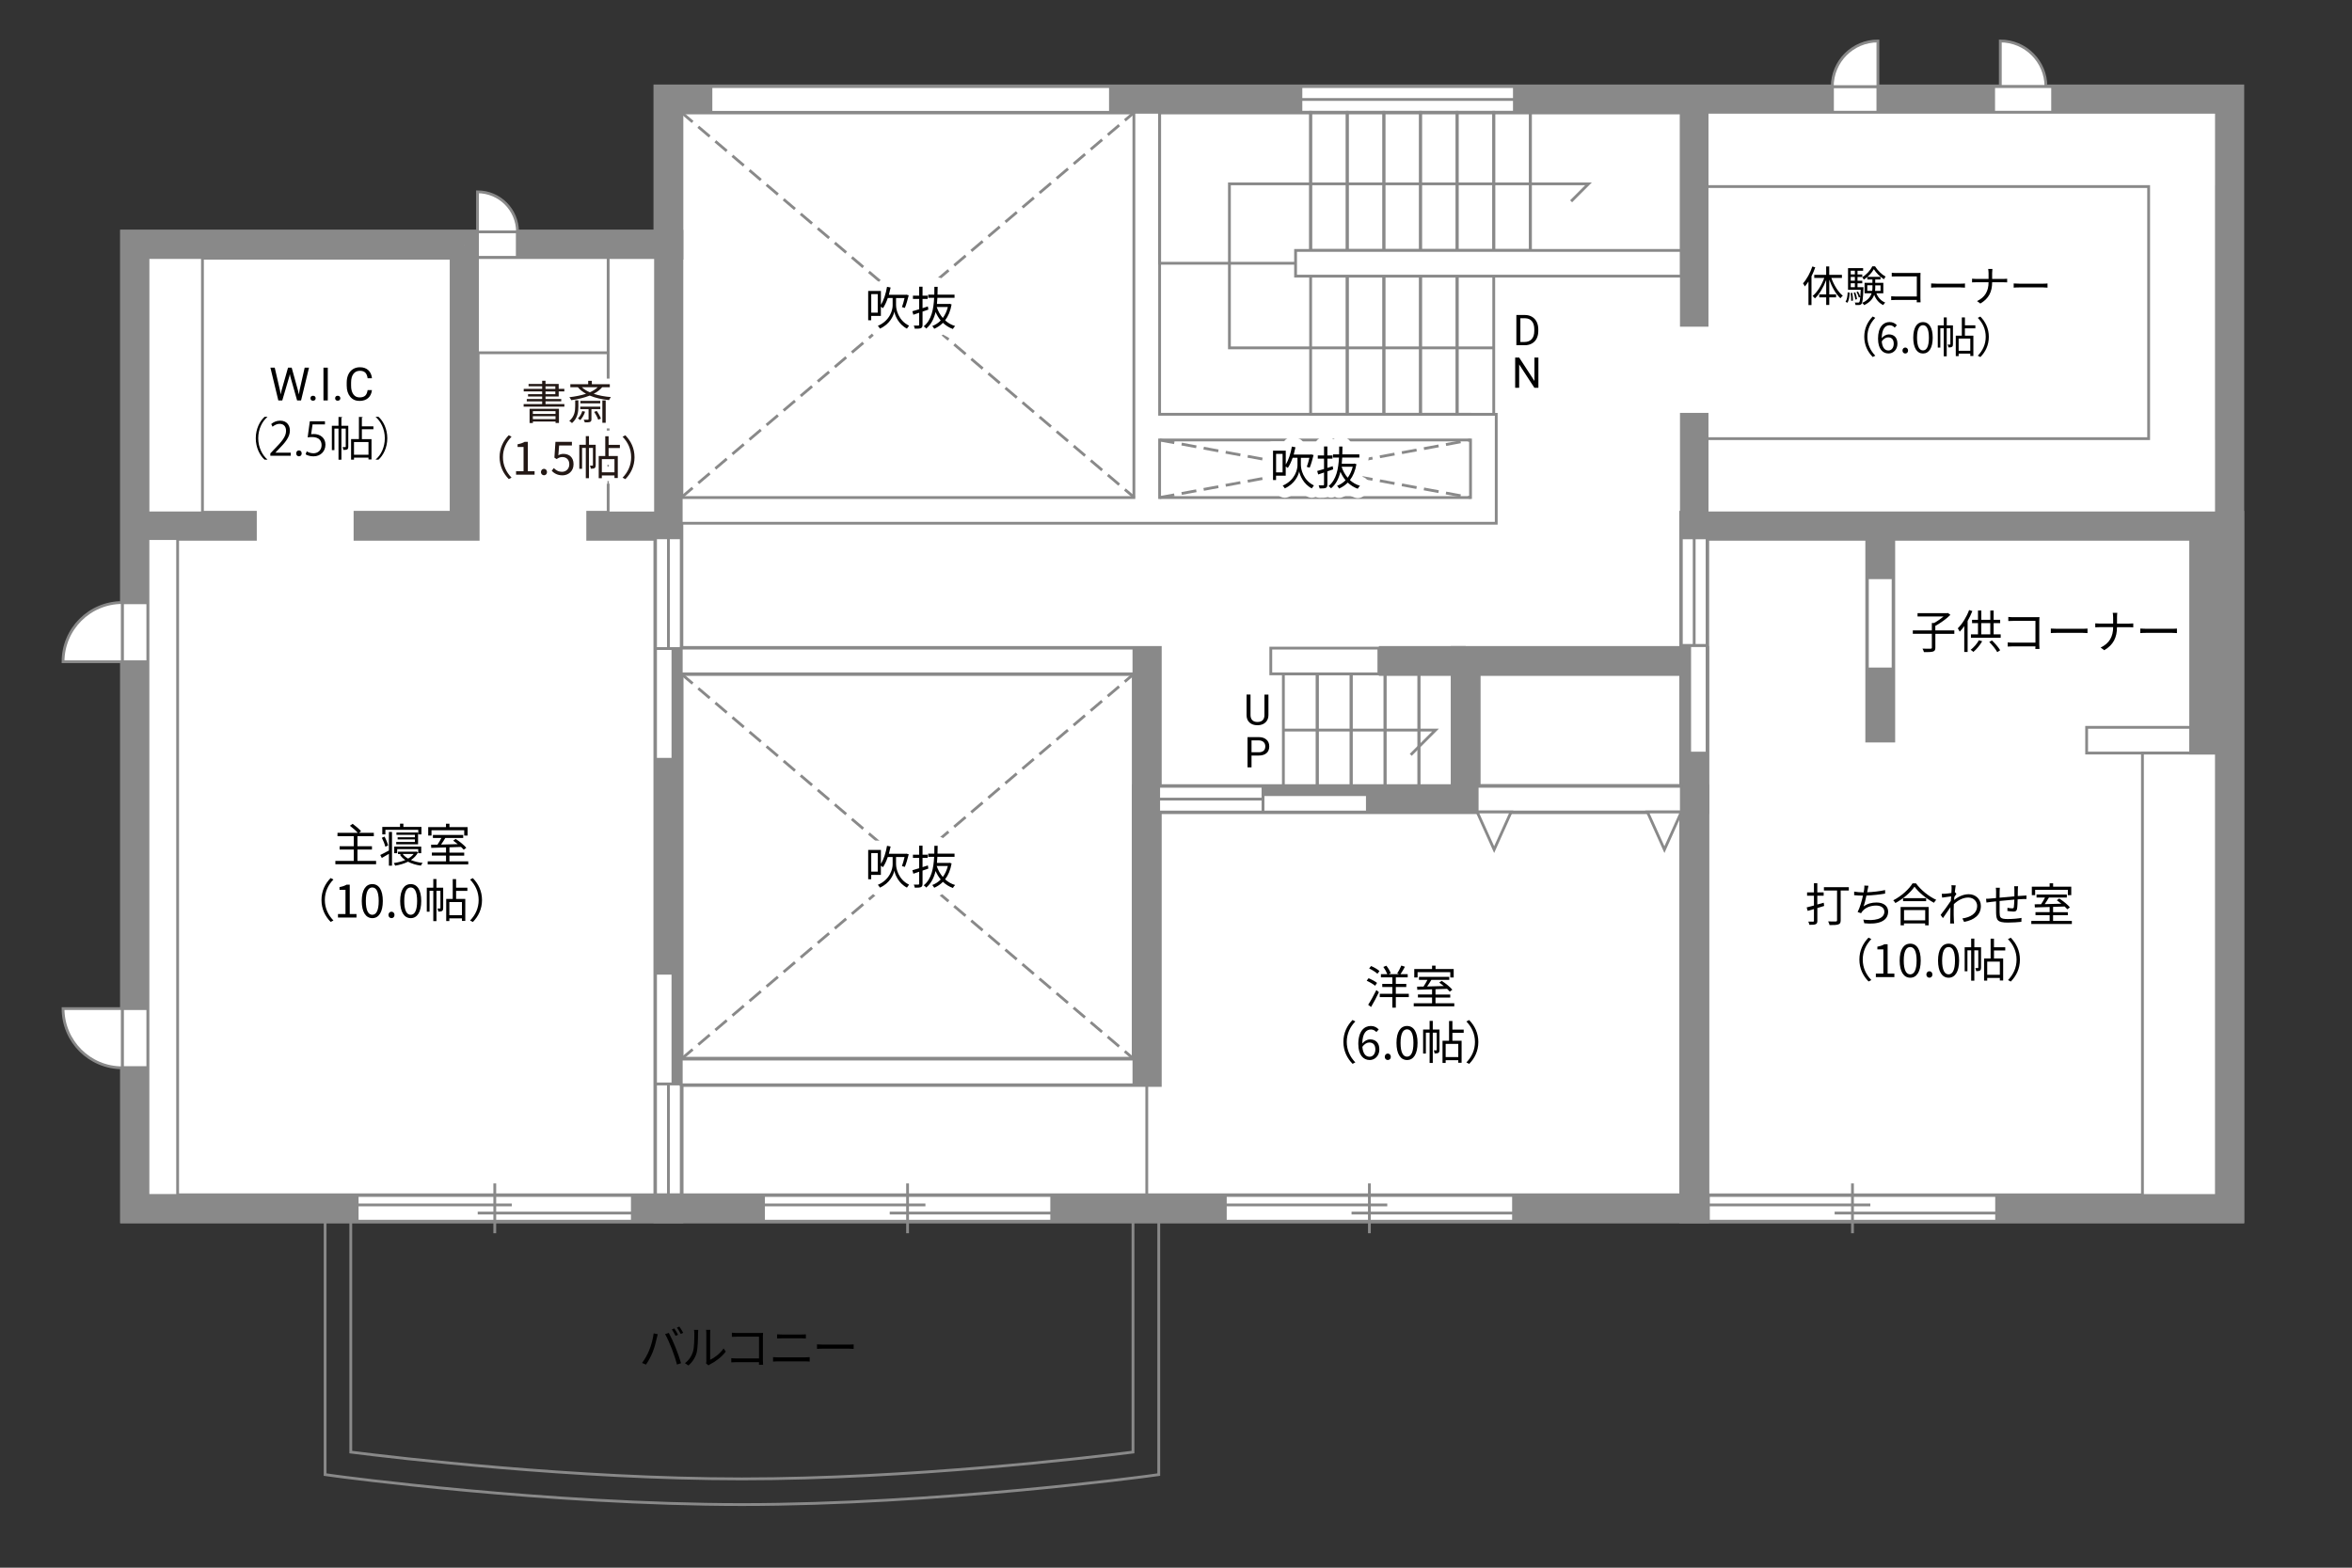 <?xml version="1.0" encoding="UTF-8"?>
<svg id="Campus" xmlns="http://www.w3.org/2000/svg" viewBox="0 0 630 420">
  <rect x="0" y="0" width="630" height="420" fill="#333333" stroke="none"/>
  <defs>
    <style>
      .cls-1 {
        stroke-dasharray: 0 0 4 2;
      }

      .cls-1, .cls-2, .cls-3, .cls-4 {
        fill: none;
      }

      .cls-1, .cls-5, .cls-6, .cls-7, .cls-8, .cls-4 {
        stroke-width: .75px;
      }

      .cls-1, .cls-5, .cls-6, .cls-7, .cls-8, .cls-4, .cls-9 {
        stroke: #898989;
      }

      .cls-2 {
        stroke-miterlimit: 10;
        stroke-width: 3px;
      }

      .cls-2, .cls-3 {
        stroke: #fff;
      }

      .cls-10 {
        fill: #231815;
      }

      .cls-3 {
        stroke-linecap: round;
        stroke-linejoin: round;
        stroke-width: 5px;
      }

      .cls-5, .cls-7, .cls-8, .cls-9 {
        fill: #fff;
      }

      .cls-6 {
        fill: #898989;
      }

      .cls-7 {
        stroke-dasharray: 0 0 0 .81 0 0;
      }

      .cls-8 {
        opacity: 0;
      }

      .cls-9 {
        stroke-width: 7.99px;
      }
    </style>
  </defs>
  <path class="cls-4" d="m306.92,320.28H87.08v74.78l2.98.41c.56.08,56.52,7.62,108.67,7.62s108.11-7.55,108.67-7.62l2.98-.41v-74.78h-3.44Zm-3.44,6.88v61.87c-12.18,1.54-59.9,7.18-104.76,7.18s-92.58-5.64-104.76-7.18v-61.87h209.52Z"/>
  <polygon class="cls-9" points="597.13 26.64 179.04 26.64 179.04 65.56 36.19 65.56 36.19 323.72 597.13 323.72 597.13 26.64"/>
  <rect class="cls-9" x="453.81" y="140.86" width="143.32" height="182.87"/>
  <rect class="cls-9" x="392.59" y="177.08" width="61.22" height="37.02"/>
  <rect class="cls-9" x="179.04" y="177.08" width="128.13" height="110.1"/>
  <polygon class="cls-9" points="307.17 214.1 307.17 287.18 179.04 287.18 179.04 323.72 307.17 323.72 453.81 323.72 453.81 214.1 307.17 214.1"/>
  <rect class="cls-9" x="36.19" y="65.56" width="142.84" height="258.16"/>
  <polyline class="cls-9" points="124.46 65.56 124.46 140.86 94.72 140.86"/>
  <line class="cls-9" x1="68.78" y1="140.86" x2="36.19" y2="140.86"/>
  <line class="cls-9" x1="157.05" y1="140.86" x2="179.04" y2="140.86"/>
  <polyline class="cls-9" points="392.59 177.08 377.6 177.08 369.34 177.08"/>
  <line class="cls-9" x1="503.64" y1="140.86" x2="503.64" y2="198.91"/>
  <path class="cls-5" d="m393.89,110.99h-83.28V30.08h-6.89v103.22h-121.25v6.88s218.31,0,218.31,0h0s0,0,0,0v-29.18h-6.88Zm-83.28,22.31v-15.42h83.28s0,15.42,0,15.42h-83.28Z"/>
  <g>
    <rect class="cls-5" x="338.31" y="210.66" width="27.95" height="6.89"/>
    <rect class="cls-6" x="338.31" y="210.66" width="27.95" height="2.23"/>
    <line class="cls-7" x1="366.25" y1="215.22" x2="338.31" y2="215.22"/>
    <rect class="cls-5" x="310.36" y="210.66" width="27.94" height="6.89"/>
    <line class="cls-5" x1="338.31" y1="214.09" x2="309.94" y2="214.09"/>
    <rect class="cls-8" x="310.36" y="210.66" width="27.94" height="6.89"/>
    <rect class="cls-8" x="310.36" y="210.66" width="55.89" height="6.89"/>
  </g>
  <g>
    <rect class="cls-5" x="450.36" y="172.91" width="6.89" height="28.85"/>
    <rect class="cls-6" x="450.36" y="172.91" width="2.23" height="28.85"/>
    <line class="cls-7" x1="454.92" y1="201.76" x2="454.92" y2="172.91"/>
    <rect class="cls-5" x="450.36" y="144.06" width="6.89" height="28.85"/>
    <line class="cls-5" x1="453.8" y1="172.91" x2="453.8" y2="143.62"/>
    <rect class="cls-8" x="450.36" y="144.06" width="6.89" height="28.85"/>
    <rect class="cls-8" x="450.36" y="144.06" width="6.89" height="57.69"/>
  </g>
  <g>
    <rect class="cls-5" x="175.59" y="173.75" width="6.89" height="29.67"/>
    <rect class="cls-6" x="180.25" y="173.75" width="2.23" height="29.67"/>
    <line class="cls-7" x1="177.92" y1="203.42" x2="177.92" y2="173.75"/>
    <rect class="cls-5" x="175.59" y="144.08" width="6.89" height="29.67"/>
    <line class="cls-5" x1="179.04" y1="173.75" x2="179.04" y2="143.62"/>
    <rect class="cls-8" x="175.59" y="144.08" width="6.89" height="29.67"/>
    <rect class="cls-8" x="175.59" y="144.08" width="6.89" height="59.34"/>
  </g>
  <g>
    <rect class="cls-5" x="175.59" y="260.74" width="6.89" height="29.67"/>
    <rect class="cls-6" x="180.25" y="260.74" width="2.23" height="29.67"/>
    <line class="cls-7" x1="177.92" y1="260.74" x2="177.92" y2="290.41"/>
    <rect class="cls-5" x="175.59" y="290.41" width="6.89" height="29.67"/>
    <line class="cls-5" x1="179.04" y1="290.41" x2="179.04" y2="320.53"/>
    <rect class="cls-8" x="175.59" y="290.41" width="6.89" height="29.67"/>
    <rect class="cls-8" x="175.59" y="260.74" width="6.89" height="59.34"/>
  </g>
  <g>
    <rect class="cls-5" x="32.75" y="270.22" width="6.89" height="15.8"/>
    <path class="cls-5" d="m32.75,286.07v-15.86h-15.86c0,8.76,7.1,15.86,15.86,15.86Z"/>
  </g>
  <g>
    <rect class="cls-5" x="32.75" y="161.49" width="6.89" height="15.8"/>
    <path class="cls-5" d="m32.75,161.43v15.86h-15.86c0-8.76,7.1-15.86,15.86-15.86Z"/>
  </g>
  <g>
    <rect class="cls-5" x="127.9" y="62.11" width="10.66" height="6.89"/>
    <path class="cls-5" d="m138.62,62.11h-10.72v-10.72c5.92,0,10.72,4.8,10.72,10.72Z"/>
  </g>
  <g>
    <rect class="cls-5" x="490.84" y="23.2" width="12.16" height="6.89"/>
    <path class="cls-5" d="m490.79,23.2h12.22v-12.22c-6.75,0-12.22,5.47-12.22,12.22Z"/>
  </g>
  <g>
    <rect class="cls-5" x="535.8" y="23.2" width="12.16" height="6.89"/>
    <path class="cls-5" d="m548.02,23.2h-12.22v-12.22c6.75,0,12.22,5.47,12.22,12.22Z"/>
  </g>
  <rect class="cls-5" x="534.01" y="23.2" width="15.8" height="6.89"/>
  <g>
    <rect class="cls-5" x="95.67" y="320.28" width="73.71" height="6.89"/>
    <line class="cls-5" x1="132.53" y1="317.05" x2="132.53" y2="330.4"/>
    <line class="cls-5" x1="137.09" y1="322.81" x2="95.67" y2="322.81"/>
    <line class="cls-5" x1="169.39" y1="324.99" x2="127.96" y2="324.99"/>
    <rect class="cls-8" x="101.17" y="320.28" width="62.72" height="6.89"/>
  </g>
  <g>
    <rect class="cls-5" x="204.51" y="320.28" width="77.2" height="6.89"/>
    <line class="cls-5" x1="243.1" y1="317.05" x2="243.1" y2="330.4"/>
    <line class="cls-5" x1="247.88" y1="322.81" x2="204.51" y2="322.81"/>
    <line class="cls-5" x1="281.7" y1="324.99" x2="238.32" y2="324.99"/>
    <rect class="cls-8" x="210.26" y="320.28" width="65.68" height="6.89"/>
  </g>
  <g>
    <rect class="cls-5" x="328.21" y="320.28" width="77.2" height="6.89"/>
    <line class="cls-5" x1="366.8" y1="317.05" x2="366.8" y2="330.4"/>
    <line class="cls-5" x1="371.59" y1="322.81" x2="328.21" y2="322.81"/>
    <line class="cls-5" x1="405.4" y1="324.99" x2="362.02" y2="324.99"/>
    <rect class="cls-8" x="333.96" y="320.28" width="65.68" height="6.89"/>
  </g>
  <g>
    <rect class="cls-5" x="457.61" y="320.28" width="77.2" height="6.89"/>
    <line class="cls-5" x1="496.2" y1="317.05" x2="496.2" y2="330.4"/>
    <line class="cls-5" x1="500.98" y1="322.81" x2="457.61" y2="322.81"/>
    <line class="cls-5" x1="534.8" y1="324.99" x2="491.42" y2="324.99"/>
    <rect class="cls-8" x="463.36" y="320.28" width="65.68" height="6.89"/>
  </g>
  <g>
    <rect class="cls-5" x="348.46" y="23.2" width="57.18" height="6.89"/>
    <line class="cls-5" x1="348.46" y1="26.65" x2="405.64" y2="26.65"/>
  </g>
  <g>
    <rect class="cls-5" x="395.67" y="210.66" width="54.69" height="6.88"/>
    <polygon class="cls-5" points="441.28 217.54 445.83 227.62 450.37 217.54 441.28 217.54"/>
    <polygon class="cls-5" points="395.67 217.54 400.22 227.62 404.76 217.54 395.67 217.54"/>
  </g>
  <rect class="cls-5" x="190.43" y="23.2" width="107.01" height="6.89"/>
  <rect class="cls-5" x="182.48" y="173.64" width="121.25" height="6.89"/>
  <rect class="cls-5" x="39.64" y="68.99" width="14.59" height="68.42"/>
  <rect class="cls-5" x="39.63" y="144.29" width="7.95" height="175.98"/>
  <rect class="cls-5" x="127.9" y="69" width="47.69" height="25.51"/>
  <rect class="cls-5" x="182.48" y="283.74" width="121.25" height="6.89"/>
  <rect class="cls-5" x="558.92" y="194.86" width="27.87" height="6.89"/>
  <rect class="cls-5" x="162.9" y="69" width="12.69" height="68.42"/>
  <polygon class="cls-5" points="593.69 49.98 593.69 30.08 593.68 30.08 593.68 30.08 575.53 30.08 575.53 30.08 457.25 30.08 457.25 49.98 575.53 49.98 575.53 117.52 457.25 117.52 457.25 137.41 593.69 137.41 593.69 117.52 593.68 117.52 593.68 49.98 593.69 49.98"/>
  <rect class="cls-5" x="500.19" y="154.78" width="6.89" height="24.44"/>
  <rect class="cls-5" x="573.87" y="201.76" width="19.81" height="118.52"/>
  <rect class="cls-6" x="586.79" y="144.3" width="6.89" height="57.46"/>
  <g>
    <line class="cls-1" x1="182.48" y1="180.53" x2="303.73" y2="283.74"/>
    <line class="cls-1" x1="182.48" y1="283.74" x2="303.73" y2="180.53"/>
  </g>
  <g>
    <line class="cls-1" x1="310.61" y1="117.88" x2="393.89" y2="133.3"/>
    <line class="cls-1" x1="310.61" y1="133.3" x2="393.89" y2="117.88"/>
  </g>
  <g>
    <line class="cls-1" x1="182.47" y1="30.08" x2="303.85" y2="133.3"/>
    <line class="cls-1" x1="182.47" y1="133.3" x2="303.85" y2="30.08"/>
  </g>
  <rect class="cls-4" x="409.91" y="30.08" width="40.45" height="40.45"/>
  <rect class="cls-4" x="310.61" y="30.08" width="40.45" height="40.45"/>
  <rect class="cls-4" x="351.06" y="30.08" width="9.81" height="37.01"/>
  <rect class="cls-4" x="360.87" y="30.08" width="9.81" height="37.01"/>
  <rect class="cls-4" x="370.68" y="30.08" width="9.81" height="37.01"/>
  <rect class="cls-4" x="380.49" y="30.08" width="9.81" height="37.01"/>
  <rect class="cls-4" x="390.3" y="30.08" width="9.81" height="37.01"/>
  <rect class="cls-4" x="351.06" y="73.98" width="9.81" height="37.01"/>
  <rect class="cls-4" x="360.87" y="73.98" width="9.81" height="37.01"/>
  <rect class="cls-4" x="370.68" y="73.98" width="9.81" height="37.01"/>
  <rect class="cls-4" x="380.49" y="73.98" width="9.81" height="37.01"/>
  <rect class="cls-4" x="390.3" y="73.98" width="9.81" height="37.01"/>
  <rect class="cls-4" x="400.11" y="30.08" width="9.81" height="37.01"/>
  <polyline class="cls-4" points="400.11 93.2 329.31 93.2 329.31 49.26 425.49 49.26 420.83 53.93"/>
  <rect class="cls-4" x="380.07" y="180.52" width="9.08" height="30.13"/>
  <rect class="cls-4" x="371" y="180.52" width="9.08" height="30.13"/>
  <rect class="cls-4" x="361.92" y="180.52" width="9.08" height="30.13"/>
  <rect class="cls-4" x="352.84" y="180.52" width="9.08" height="30.13"/>
  <rect class="cls-4" x="343.76" y="180.52" width="9.08" height="30.13"/>
  <rect class="cls-5" x="340.39" y="173.64" width="28.95" height="6.89"/>
  <rect class="cls-5" x="347.03" y="67.09" width="103.34" height="6.89"/>
  <rect class="cls-6" x="450.37" y="30.08" width="6.88" height="57.07"/>
  <rect class="cls-6" x="450.37" y="110.99" width="6.88" height="33.07"/>
  <polyline class="cls-4" points="343.76 195.59 384.52 195.59 377.88 202.23"/>
  <g>
    <path d="m339.76,186.08v5.51c0,.76-.24,1.39-.72,1.88-.48.49-1.12.76-1.94.82h-.28c-.89.01-1.59-.23-2.12-.71-.53-.48-.79-1.14-.8-1.98v-5.52h1.06v5.49c0,.59.16,1.04.48,1.37s.78.49,1.38.49,1.07-.16,1.39-.48c.32-.32.48-.78.48-1.36v-5.49h1.07Z"/>
    <path d="m335.23,202.41v3.17h-1.07v-8.1h2.99c.89,0,1.58.23,2.08.68.5.45.75,1.05.75,1.8,0,.79-.25,1.39-.74,1.82-.49.42-1.2.64-2.11.64h-1.91Zm0-.87h1.92c.57,0,1.01-.13,1.31-.4.3-.27.46-.66.46-1.17s-.15-.87-.46-1.16c-.3-.29-.72-.44-1.25-.45h-1.98v3.18Z"/>
  </g>
  <g>
    <path d="m406.17,92.49v-8.1h2.29c.71,0,1.33.16,1.87.47.54.31.96.76,1.26,1.33.29.58.44,1.24.45,1.98v.52c0,.76-.15,1.43-.44,2.01s-.72,1.02-1.26,1.32c-.55.31-1.18.47-1.91.47h-2.24Zm1.07-7.23v6.36h1.12c.82,0,1.46-.26,1.92-.77.46-.51.69-1.24.69-2.19v-.47c0-.92-.22-1.64-.65-2.15-.43-.51-1.04-.77-1.84-.78h-1.25Z"/>
    <path d="m412.07,103.89h-1.07l-4.08-6.25v6.25h-1.07v-8.1h1.07l4.09,6.27v-6.27h1.06v8.1Z"/>
  </g>
  <g>
    <path d="m100.74,230.64v.9h-10.91v-.9h4.94v-3.04h-3.8v-.88h3.8v-2.7h-4.37v-.9h5.42c-.48-.57-1.36-1.35-2.1-1.89l.74-.52c.79.57,1.78,1.41,2.26,1.99l-.58.42h3.99v.9h-4.38v2.7h3.88v.88h-3.88v3.04h5Z"/>
    <path d="m104.17,222.89h.83v9.04h-.83v-3.18c-.65.38-1.32.77-1.9,1.11l-.41-.8c.59-.27,1.44-.74,2.31-1.2v-4.96Zm-.96,3.95c-.14-.64-.54-1.65-.93-2.39l.72-.31c.41.75.8,1.72.96,2.36l-.75.35Zm.02-3.3h-.83v-2h4.75v-.88h.9v.88h4.84v2h-.85v-1.23h-8.81v1.23Zm8.74,4.81c-.42.85-1.09,1.53-1.9,2.06.91.38,2,.65,3.15.78-.19.19-.41.52-.49.72-1.28-.17-2.46-.53-3.44-1.05-1.04.52-2.23.86-3.44,1.06-.07-.2-.25-.52-.38-.7,1.07-.15,2.15-.41,3.09-.8-.59-.41-1.09-.89-1.44-1.44l.49-.17h-1v-.64h4.73l.15-.04.51.23Zm.05.23v-1.1h-5.63v1.1h-.79v-1.77h7.23v1.77h-.81Zm-.89-3.01v-.69h-4.62v-.57h4.62v-.65h-4.94v-.62h5.79v3.16h-5.85v-.63h5Zm-3.28,3.22c.36.47.85.89,1.46,1.23.6-.33,1.11-.74,1.49-1.23h-2.95Z"/>
    <path d="m125.42,230.76v.83h-10.86v-.83h4.91v-1.54h-3.79v-.81h3.79v-1.38c-1.49.05-2.88.09-3.96.12l-.05-.84c.51-.01,1.09-.01,1.72-.02.36-.53.75-1.21,1.05-1.79h-2.27v-.81h8.11v.81h-4.79c-.35.58-.75,1.22-1.14,1.77,1.38-.04,2.94-.07,4.48-.12-.41-.33-.84-.65-1.23-.93l.65-.46c1.04.65,2.28,1.65,2.86,2.37l-.69.52c-.19-.22-.43-.48-.73-.75-1.02.04-2.07.07-3.09.1v1.42h3.95v.81h-3.95v1.54h5.02Zm-9.84-6.9h-.88v-2.27h4.76v-.91h.93v.91h4.86v2.27h-.91v-1.42h-8.76v1.42Z"/>
    <path d="m88.57,235.25l.74.38c-1.42,1.47-2.3,3.3-2.3,5.49s.88,4.02,2.3,5.49l-.74.38c-1.48-1.51-2.46-3.47-2.46-5.88s.98-4.37,2.46-5.88Z"/>
    <path d="m90.53,244.88h2.01v-6.49h-1.6v-.73c.8-.14,1.38-.35,1.88-.64h.86v7.86h1.81v.94h-4.96v-.94Z"/>
    <path d="m96.9,241.39c0-2.95,1.07-4.53,2.83-4.53s2.81,1.59,2.81,4.53-1.06,4.59-2.81,4.59-2.83-1.64-2.83-4.59Zm4.54,0c0-2.58-.69-3.63-1.72-3.63s-1.73,1.05-1.73,3.63.69,3.69,1.73,3.69,1.72-1.11,1.72-3.69Z"/>
    <path d="m104.05,245.13c0-.52.37-.88.81-.88s.81.36.81.88-.37.85-.81.85-.81-.35-.81-.85Z"/>
    <path d="m107.19,241.39c0-2.95,1.07-4.53,2.83-4.53s2.81,1.59,2.81,4.53-1.06,4.59-2.81,4.59-2.83-1.64-2.83-4.59Zm4.54,0c0-2.58-.69-3.63-1.72-3.63s-1.73,1.05-1.73,3.63.69,3.69,1.73,3.69,1.72-1.11,1.72-3.69Z"/>
    <path d="m118.7,243.28c0,.37-.05.62-.28.77-.23.15-.56.17-1.02.17-.02-.23-.12-.59-.23-.83.33.01.58.01.68,0,.1,0,.12-.02.12-.12v-4.62h-1.06v8.12h-.85v-8.12h-1v5.6h-.74v-6.43h1.74v-2.32h.85v2.32h1.8v5.46Zm3.47-4.6v2.14h2.46v5.9h-.89v-.69h-3.38v.73h-.84v-5.94h1.75v-5.3h.9v2.3h3.02v.86h-3.02Zm1.57,2.98h-3.38v3.53h3.38v-3.53Z"/>
    <path d="m126.65,247l-.74-.38c1.42-1.47,2.3-3.3,2.3-5.49s-.88-4.02-2.3-5.49l.74-.38c1.48,1.51,2.46,3.47,2.46,5.88s-.98,4.37-2.46,5.88Z"/>
  </g>
  <g>
    <path d="m74.99,104.51l.17,1.16.25-1.04,1.74-6.13h.98l1.69,6.13.24,1.06.19-1.18,1.36-6.01h1.16l-2.13,8.78h-1.06l-1.81-6.4-.14-.67-.14.67-1.88,6.4h-1.06l-2.12-8.78h1.16l1.39,6.01Z"/>
    <path d="m83.16,106.7c0-.19.06-.35.17-.48.11-.13.29-.19.52-.19s.4.06.52.19c.12.13.18.29.18.48s-.06.34-.18.46c-.12.12-.29.19-.52.19s-.4-.06-.52-.19c-.11-.12-.17-.28-.17-.46Z"/>
    <path d="m87.8,107.28h-1.16v-8.78h1.16v8.78Z"/>
    <path d="m89.77,106.7c0-.19.06-.35.17-.48.11-.13.29-.19.52-.19s.4.06.52.19c.12.13.18.29.18.48s-.06.34-.18.46c-.12.12-.29.19-.52.19s-.4-.06-.52-.19c-.11-.12-.17-.28-.17-.46Z"/>
    <path d="m99.63,104.5c-.11.93-.45,1.65-1.03,2.15-.58.5-1.34.76-2.3.76-1.04,0-1.87-.37-2.49-1.12-.62-.74-.94-1.74-.94-2.98v-.84c0-.82.15-1.53.44-2.15s.7-1.09,1.24-1.43c.53-.33,1.15-.5,1.86-.5.93,0,1.68.26,2.24.78s.89,1.24.98,2.16h-1.16c-.1-.7-.32-1.21-.65-1.52-.34-.31-.8-.47-1.41-.47-.74,0-1.32.27-1.74.82-.42.55-.63,1.33-.63,2.34v.85c0,.95.2,1.71.6,2.28.4.56.95.84,1.67.84.64,0,1.14-.15,1.48-.44s.57-.8.68-1.52h1.16Z"/>
    <path d="m71.61,111.73c-1.35,1.12-2.44,3.18-2.44,5.68s1.14,4.59,2.44,5.68v.06h-.74c-1.25-1.12-2.36-3.2-2.36-5.74s1.11-4.62,2.36-5.74h.74v.06Z"/>
    <path d="m77.88,122.1h-5.47v-.63l.9-.95c2.2-2.22,3.31-3.57,3.31-5.07,0-.99-.43-1.9-1.77-1.9-.74,0-1.41.41-1.85.77l-.35-.72c.57-.51,1.41-.9,2.4-.9,1.86,0,2.6,1.36,2.6,2.63,0,1.74-1.22,3.22-3.14,5.15l-.73.77v.02h4.09v.84Z"/>
    <path d="m79.34,121.47c0-.47.31-.8.74-.8s.73.33.73.8c0,.44-.28.78-.74.78s-.73-.37-.73-.78Z"/>
    <path d="m87.04,112.86v.85h-3.32l-.38,2.62c.2-.02.4-.05.72-.05,1.64,0,3.11.98,3.11,2.84s-1.36,3.14-3.19,3.14c-.93,0-1.7-.27-2.12-.54l.3-.8c.35.23,1.02.52,1.83.52,1.16,0,2.16-.85,2.15-2.19,0-1.27-.81-2.16-2.54-2.16-.49,0-.88.04-1.19.09l.58-4.31h4.06Z"/>
    <path d="m93.29,114.07v5.59c0,.79-.32.88-1.31.88-.02-.21-.12-.54-.22-.75.85.02.85.01.85-.12v-4.84h-1.16v8.33h-.78v-8.33h-1.1v5.76h-.68v-6.52h1.78v-2.37l1.01.06c-.01.09-.07.15-.23.16v2.15h1.84Zm6.73.93h-3.09v2.65h2.58v5.44h-.81v-.48h-3.88v.54h-.78v-5.51h2.1v-5.95l1.02.06c-.01.09-.07.15-.23.16v2.31h3.09v.77Zm-1.32,6.83v-3.4h-3.88v3.4h3.88Z"/>
    <path d="m100.64,123.09c1.35-1.12,2.44-3.19,2.44-5.68s-1.14-4.59-2.44-5.68v-.06h.74c1.26,1.12,2.36,3.2,2.36,5.74s-1.1,4.62-2.36,5.74h-.74v-.06Z"/>
  </g>
  <g>
    <path d="m368.35,264.1c-.49-.42-1.47-.99-2.27-1.35l.49-.67c.79.31,1.79.84,2.28,1.25l-.51.77Zm-1.88,5.09c.63-.95,1.52-2.56,2.2-3.95l.68.58c-.61,1.3-1.42,2.83-2.1,3.96l-.78-.59Zm.77-10.39c.79.33,1.77.89,2.26,1.35l-.54.73c-.47-.44-1.43-1.05-2.22-1.42l.51-.65Zm10.12,8.33h-3.48v2.83h-.93v-2.83h-3.37v-.88h3.37v-1.81h-2.7v-.84h2.7v-1.75h-3.06v-.86h1.72c-.21-.56-.65-1.36-1.07-1.94l.81-.33c.47.6.98,1.44,1.17,2l-.59.27h2.83l-.51-.19c.37-.58.85-1.48,1.11-2.12l.96.32c-.37.69-.82,1.46-1.19,1.99h1.93v.86h-3.18v1.75h2.8v.84h-2.8v1.81h3.48v.88Z"/>
    <path d="m389.54,268.78v.83h-10.86v-.83h4.91v-1.54h-3.79v-.81h3.79v-1.38c-1.49.05-2.88.09-3.96.12l-.05-.84c.51-.01,1.09-.01,1.72-.02.36-.53.75-1.21,1.05-1.79h-2.27v-.81h8.11v.81h-4.79c-.34.58-.75,1.22-1.14,1.77,1.38-.04,2.94-.07,4.48-.12-.41-.33-.84-.65-1.23-.93l.65-.46c1.04.65,2.28,1.65,2.86,2.37l-.69.52c-.19-.22-.43-.48-.73-.75-1.02.04-2.07.07-3.09.1v1.42h3.95v.81h-3.95v1.54h5.02Zm-9.84-6.9h-.88v-2.27h4.77v-.91h.93v.91h4.86v2.27h-.91v-1.42h-8.76v1.42Z"/>
    <path d="m362.3,273.27l.74.38c-1.42,1.47-2.3,3.3-2.3,5.49s.88,4.02,2.3,5.49l-.74.38c-1.48-1.51-2.46-3.47-2.46-5.88s.98-4.37,2.46-5.88Z"/>
    <path d="m363.83,279.77c0-3.54,1.59-4.9,3.36-4.9.94,0,1.62.4,2.11.93l-.63.7c-.36-.43-.9-.69-1.44-.69-1.25,0-2.28.95-2.33,3.75.57-.68,1.35-1.1,2.06-1.1,1.52,0,2.51.91,2.51,2.7,0,1.69-1.19,2.83-2.59,2.83-1.74,0-3.04-1.41-3.04-4.22Zm1.09.7c.15,1.72.83,2.64,1.94,2.64.88,0,1.54-.78,1.54-1.95s-.54-1.86-1.63-1.86c-.57,0-1.26.31-1.85,1.17Z"/>
    <path d="m370.92,283.14c0-.52.37-.88.81-.88s.81.36.81.88-.37.85-.81.85-.81-.35-.81-.85Z"/>
    <path d="m374.06,279.4c0-2.95,1.07-4.53,2.83-4.53s2.81,1.59,2.81,4.53-1.06,4.59-2.81,4.59-2.83-1.64-2.83-4.59Zm4.54,0c0-2.58-.69-3.63-1.72-3.63s-1.73,1.05-1.73,3.63.69,3.69,1.73,3.69,1.72-1.11,1.72-3.69Z"/>
    <path d="m385.57,281.29c0,.37-.05.62-.28.77-.23.15-.56.17-1.02.17-.02-.23-.12-.59-.23-.83.33.01.58.01.68,0,.1,0,.12-.02.12-.12v-4.62h-1.06v8.12h-.85v-8.12h-1v5.6h-.74v-6.43h1.74v-2.32h.85v2.32h1.8v5.46Zm3.47-4.6v2.14h2.46v5.9h-.89v-.69h-3.38v.73h-.84v-5.94h1.75v-5.3h.9v2.3h3.02v.86h-3.02Zm1.57,2.98h-3.38v3.53h3.38v-3.53Z"/>
    <path d="m393.52,285.02l-.74-.38c1.42-1.47,2.3-3.3,2.3-5.49s-.88-4.02-2.3-5.49l.74-.38c1.48,1.51,2.46,3.47,2.46,5.88s-.97,4.37-2.46,5.88Z"/>
  </g>
  <g>
    <path d="m175.08,357.22l1.1.23c-.07.27-.17.63-.22.89-.17.78-.6,2.6-1.12,3.86-.46,1.14-1.12,2.41-1.81,3.39l-1.05-.44c.78-1.02,1.47-2.32,1.9-3.36.53-1.27,1.05-3.15,1.21-4.58Zm3.07.21l1-.33c.49.89,1.28,2.59,1.8,3.9.51,1.22,1.16,3.11,1.48,4.22l-1.1.36c-.31-1.26-.88-2.93-1.39-4.25-.49-1.27-1.25-2.99-1.79-3.9Zm3.48.16l-.67.3c-.25-.51-.67-1.25-1-1.72l.65-.27c.31.43.77,1.19,1.01,1.69Zm1.38-.51l-.67.3c-.27-.54-.67-1.23-1.02-1.7l.65-.27c.33.44.8,1.22,1.04,1.68Z"/>
    <path d="m185.61,362.16c.36-1.12.37-3.59.37-4.96,0-.37-.04-.64-.09-.9h1.14c-.01.15-.06.52-.06.89,0,1.37-.05,4.01-.38,5.25-.37,1.32-1.16,2.53-2.2,3.39l-.93-.63c1.04-.74,1.78-1.84,2.15-3.04Zm3.59,2.41v-7.39c0-.47-.06-.83-.07-.91h1.14c-.01.09-.05.44-.05.91v7.12c1.14-.52,2.65-1.64,3.6-3.04l.58.84c-1.06,1.44-2.78,2.72-4.21,3.42-.2.11-.33.21-.42.28l-.65-.54c.05-.2.09-.44.09-.69Z"/>
    <path d="m197.39,357.12h6.09c.3,0,.67-.01.91-.02-.01.28-.04.67-.04.96v6.37c0,.44.04,1,.05,1.2h-1.11c.01-.14.01-.4.02-.69h-6.04c-.51,0-1.06.02-1.39.05v-1.12c.32.04.85.07,1.37.07h6.06v-5.83h-5.91c-.46,0-1.07.02-1.36.04v-1.1c.41.05.95.07,1.35.07Z"/>
    <path d="m208.37,363.65h7.39c.37,0,.77-.02,1.12-.06v1.19c-.37-.04-.79-.06-1.12-.06h-7.39c-.44,0-.88.04-1.3.06v-1.19c.42.02.85.06,1.3.06Zm.99-6.12h5.28c.44,0,.88-.01,1.22-.05v1.11c-.35-.02-.81-.04-1.22-.04h-5.28c-.43,0-.84.02-1.22.04v-1.11c.4.02.81.05,1.22.05Z"/>
    <path d="m220.57,360.23h6.76c.62,0,1.06-.04,1.33-.06v1.21c-.25-.01-.77-.06-1.32-.06h-6.78c-.68,0-1.33.02-1.72.06v-1.21c.37.02,1.02.06,1.72.06Z"/>
  </g>
  <g>
    <path d="m523.49,169.81h-5.09v3.69c0,.62-.16.9-.62,1.05-.46.15-1.26.17-2.43.16-.07-.26-.23-.68-.4-.94.99.04,1.9.04,2.16.02.27-.01.35-.07.35-.3v-3.69h-5.1v-.91h5.1v-1.98h.58c.88-.48,1.83-1.14,2.54-1.75h-6.95v-.89h7.91l.22-.05.67.51c-1.05,1.06-2.67,2.21-4.04,2.95v1.21h5.09v.91Z"/>
    <path d="m528.3,163.72c-.34.89-.78,1.79-1.26,2.64v8.31h-.9v-6.93c-.38.56-.8,1.06-1.22,1.49-.1-.21-.36-.68-.52-.9,1.21-1.17,2.35-3.02,3.04-4.89l.86.27Zm2.64,8.09c-.62,1.07-1.53,2.15-2.36,2.85-.16-.16-.52-.46-.73-.57.84-.64,1.69-1.6,2.21-2.56l.88.27Zm4.96-1.86v.9h-7.97v-.9h1.89v-3.01h-1.59v-.89h1.59v-2.48h.89v2.48h2.41v-2.49h.89v2.49h1.75v.89h-1.75v3.01h1.9Zm-5.2,0h2.41v-3.01h-2.41v3.01Zm2.86,1.63c.85.8,1.77,1.9,2.2,2.62l-.78.52c-.41-.77-1.32-1.91-2.14-2.73l.72-.41Z"/>
    <path d="m539.28,165.35h6.09c.3,0,.67-.01.91-.02-.01.28-.04.67-.04.96v6.37c0,.44.04,1,.05,1.2h-1.11c.01-.14.01-.4.03-.69h-6.04c-.51,0-1.06.02-1.39.05v-1.12c.32.04.85.07,1.37.07h6.06v-5.83h-5.91c-.46,0-1.07.02-1.36.04v-1.1c.41.05.95.07,1.35.07Z"/>
    <path d="m551.06,168.46h6.76c.62,0,1.06-.04,1.33-.06v1.21c-.25-.01-.77-.06-1.32-.06h-6.78c-.68,0-1.33.02-1.72.06v-1.21c.37.02,1.03.06,1.72.06Z"/>
    <path d="m565.91,164.19h1.22c-.04.25-.07.86-.07,1.23v1.65h3.28c.41,0,.88-.02,1.07-.05v1.05c-.2-.02-.7-.04-1.09-.04h-3.27c-.01,2.72-.93,4.72-3.42,6.17l-.96-.72c2.33-1.1,3.35-2.93,3.35-5.46h-3.62c-.46,0-.91.01-1.17.04v-1.06c.26.02.72.06,1.15.06h3.64v-1.67c0-.37-.05-.98-.11-1.22Z"/>
    <path d="m575.02,168.46h6.76c.62,0,1.06-.04,1.33-.06v1.21c-.25-.01-.77-.06-1.32-.06h-6.78c-.68,0-1.33.02-1.72.06v-1.21c.37.02,1.03.06,1.72.06Z"/>
  </g>
  <g>
    <path d="m488.62,242.71c-.6.19-1.22.38-1.83.56v3.42c0,.53-.12.77-.45.91-.32.16-.83.17-1.68.17-.04-.25-.17-.62-.3-.86.59.01,1.12.01,1.27.01.17,0,.25-.06.25-.25v-3.12c-.61.17-1.17.35-1.68.49l-.27-.93c.54-.14,1.22-.32,1.95-.51v-2.63h-1.84v-.88h1.84v-2.46h.9v2.46h1.7v.88h-1.7v2.36l1.72-.48.11.85Zm6.6-4.14h-2.18v7.99c0,.63-.16.94-.61,1.09-.44.17-1.21.19-2.37.19-.06-.27-.23-.73-.38-.99.9.04,1.8.04,2.06.02.24-.01.33-.09.33-.32v-7.97h-3.52v-.9h6.67v.9Z"/>
    <path d="m500.27,238.33c-.04.2-.07.43-.14.72,1.48-.06,3.3-.26,4.81-.59v.95c-1.43.25-3.39.46-5,.52-.22,1.04-.51,2.21-.78,2.91,1.07-.75,2.19-1.05,3.48-1.05,1.96,0,3.11,1,3.11,2.44,0,2.57-2.64,3.53-6.39,3.12l-.25-.98c2.85.4,5.63-.1,5.63-2.12,0-.93-.77-1.64-2.21-1.64s-2.83.51-3.64,1.49c-.16.19-.27.35-.38.57l-.93-.33c.63-1.23,1.12-3,1.43-4.39h-.01c-.84,0-1.63-.05-2.35-.12v-.96c.64.11,1.59.21,2.33.21h.21c.06-.32.11-.59.14-.81.05-.4.06-.68.05-1.02l1.1.06c-.09.33-.16.72-.22,1.04Z"/>
    <path d="m513.21,236.66c1.31,1.81,3.48,3.53,5.42,4.41-.22.21-.44.53-.6.79-1.91-1-4.07-2.73-5.22-4.31-1.01,1.51-3.01,3.26-5.12,4.38-.11-.21-.36-.53-.57-.73,2.15-1.09,4.21-2.96,5.17-4.54h.93Zm-4.11,6.33h7.5v4.91h-.94v-.51h-5.67v.51h-.9v-4.91Zm6.83-2.36v.81h-6.18v-.81h6.18Zm-5.92,3.19v2.75h5.67v-2.75h-5.67Z"/>
    <path d="m522.7,237.16l1.16.04c-.06.31-.16,1-.25,1.86.02-.01.04-.01.06-.02l.37.43c-.16.22-.37.56-.56.86-.02.26-.05.53-.06.8,1.36-1.12,2.76-1.56,3.94-1.56,1.7,0,3.22,1.21,3.23,3.12.01,2.48-1.8,3.78-4.49,4.3l-.46-.93c2.09-.3,3.96-1.27,3.95-3.4,0-.95-.75-2.2-2.38-2.2-1.43,0-2.74.72-3.86,1.77-.02.52-.04,1.01-.04,1.46,0,1.12-.01,1.88.05,2.98.01.22.04.53.06.75h-1.07c.02-.17.04-.53.04-.73.01-1.19.01-1.81.04-3.16,0-.12.01-.3.01-.49-.61.91-1.42,2.09-2.01,2.93l-.62-.85c.69-.86,2.11-2.79,2.73-3.77.02-.4.05-.8.09-1.2-.57.07-1.64.22-2.42.33l-.1-1.02c.27.01.51,0,.8-.01.41-.02,1.14-.11,1.78-.21.04-.58.06-1.04.06-1.17,0-.27,0-.6-.05-.91Z"/>
    <path d="m540.49,238.33c-.01.57-.01,1.19-.02,1.73.49-.04.96-.06,1.37-.09.32-.02.67-.05.96-.06v.96c-.2-.01-.67,0-.98,0-.37.01-.84.04-1.38.07-.02.9-.05,2-.17,2.58-.11.54-.38.7-.95.7-.44,0-1.3-.11-1.63-.17l.03-.85c.42.1.95.16,1.23.16s.43-.05.47-.33c.06-.41.11-1.25.14-2.02-1.27.1-2.72.25-3.95.37-.01,1.27-.01,2.56,0,3.04.04,1.33.06,1.8,2.2,1.8,1.33,0,2.86-.15,3.67-.3l-.04,1.05c-.83.09-2.33.2-3.58.2-2.85,0-3.12-.65-3.19-2.62-.01-.53-.01-1.84-.01-3.07-.54.06-1,.11-1.32.15-.38.05-.91.12-1.25.17l-.11-1.01c.38,0,.84-.02,1.28-.07.31-.02.8-.07,1.4-.12.01-.83.01-1.51.01-1.72,0-.38-.02-.67-.07-1.05h1.07c-.02.28-.05.62-.05,1,0,.41,0,1.01-.01,1.67,1.21-.11,2.64-.25,3.96-.36v-1.77c0-.27-.02-.72-.06-.93h1.05c-.04.21-.05.63-.06.89Z"/>
    <path d="m554.96,246.72v.83h-10.86v-.83h4.91v-1.54h-3.79v-.81h3.79v-1.38c-1.49.05-2.88.09-3.96.12l-.05-.84c.51-.01,1.09-.01,1.72-.02.36-.53.75-1.21,1.05-1.79h-2.27v-.81h8.11v.81h-4.79c-.34.58-.75,1.22-1.14,1.77,1.38-.04,2.94-.07,4.48-.12-.41-.33-.84-.65-1.23-.93l.65-.46c1.04.65,2.28,1.65,2.86,2.37l-.69.52c-.19-.22-.43-.48-.73-.75-1.02.04-2.07.07-3.09.1v1.42h3.95v.81h-3.95v1.54h5.02Zm-9.84-6.9h-.88v-2.27h4.77v-.91h.93v.91h4.86v2.27h-.91v-1.42h-8.76v1.42Z"/>
    <path d="m500.51,251.21l.74.38c-1.42,1.47-2.3,3.3-2.3,5.49s.88,4.02,2.3,5.49l-.74.38c-1.48-1.51-2.46-3.47-2.46-5.88s.98-4.37,2.46-5.88Z"/>
    <path d="m502.46,260.84h2.01v-6.49h-1.6v-.73c.8-.14,1.38-.35,1.88-.64h.86v7.86h1.81v.94h-4.96v-.94Z"/>
    <path d="m508.84,257.35c0-2.95,1.07-4.53,2.83-4.53s2.81,1.59,2.81,4.53-1.06,4.59-2.81,4.59-2.83-1.64-2.83-4.59Zm4.54,0c0-2.58-.69-3.63-1.72-3.63s-1.73,1.05-1.73,3.63.69,3.69,1.73,3.69,1.72-1.11,1.72-3.69Z"/>
    <path d="m515.99,261.09c0-.52.37-.88.81-.88s.81.36.81.88-.37.85-.81.85-.81-.35-.81-.85Z"/>
    <path d="m519.12,257.35c0-2.95,1.07-4.53,2.83-4.53s2.81,1.59,2.81,4.53-1.06,4.59-2.81,4.59-2.83-1.64-2.83-4.59Zm4.54,0c0-2.58-.69-3.63-1.72-3.63s-1.73,1.05-1.73,3.63.69,3.69,1.73,3.69,1.72-1.11,1.72-3.69Z"/>
    <path d="m530.63,259.24c0,.37-.05.62-.28.77-.23.15-.56.17-1.02.17-.02-.23-.12-.59-.23-.83.33.01.58.01.68,0,.1,0,.12-.02.12-.12v-4.62h-1.06v8.12h-.85v-8.12h-1v5.6h-.74v-6.43h1.74v-2.32h.85v2.32h1.8v5.46Zm3.47-4.6v2.14h2.46v5.9h-.89v-.69h-3.38v.73h-.84v-5.94h1.75v-5.3h.9v2.3h3.02v.86h-3.02Zm1.57,2.98h-3.38v3.53h3.38v-3.53Z"/>
    <path d="m538.59,262.96l-.74-.38c1.42-1.47,2.3-3.3,2.3-5.49s-.88-4.02-2.3-5.49l.74-.38c1.48,1.51,2.46,3.47,2.46,5.88s-.97,4.37-2.46,5.88Z"/>
  </g>
  <g>
    <g>
      <path d="m151.17,108.26v.68h-10.91v-.68h4.96v-.73h-4.12v-.63h4.12v-.68h-3.78v-.62h3.78v-.73h-4.94v-.69h4.94v-.69h-3.64v-.62h3.64v-.86h.9v.86h3.53v1.31h1.51v.69h-1.51v1.35h-3.53v.68h4.21v.63h-4.21v.73h5.05Zm-9.33,1.26h7.88v3.79h-.91v-.38h-6.07v.41h-.89v-3.81Zm.89.63v.75h6.07v-.75h-6.07Zm6.07,2.14v-.79h-6.07v.79h6.07Zm-2.68-8.1h2.63v-.69h-2.63v.69Zm0,1.42h2.63v-.73h-2.63v.73Z"/>
      <path d="m154.93,108.8c0,1.52-.19,3.23-1.72,4.56-.16-.19-.48-.44-.72-.58,1.42-1.19,1.58-2.69,1.58-3.99v-1.54h.85v1.56Zm6.36-5.05c-.59.72-1.37,1.28-2.27,1.75,1.37.46,2.95.75,4.63.89-.19.19-.42.57-.52.8-1.9-.19-3.67-.58-5.16-1.21-1.49.59-3.21.98-4.94,1.23-.1-.2-.35-.6-.52-.79,1.58-.19,3.12-.48,4.47-.93-.88-.48-1.62-1.06-2.2-1.75h-2.01v-.81h4.78v-.91h.98v.91h4.81v.81h-2.05Zm-4.57,6.54c-.26.85-.77,1.7-1.28,2.26-.14-.11-.44-.35-.63-.46.52-.49.94-1.22,1.16-1.96l.75.16Zm1.7-.67v2.69c0,.37-.06.59-.36.73-.3.11-.73.12-1.42.12-.05-.21-.17-.52-.3-.72.53.02.99.01,1.12.01.15-.01.19-.04.19-.17v-2.67h-2.23v-.67h5.37v.67h-2.37Zm2.36-2.21v.65h-5.31v-.65h5.31Zm-4.93-3.67c.56.53,1.28.99,2.14,1.36.83-.37,1.56-.81,2.11-1.36h-4.25Zm3.99,6.36c.46.63.93,1.48,1.12,2.05l-.72.3c-.19-.58-.64-1.46-1.09-2.1l.68-.25Zm1.51-2.84h.89v6.01h-.89v-6.01Z"/>
      <path d="m136.28,116.61l.74.38c-1.42,1.47-2.3,3.3-2.3,5.49s.88,4.02,2.3,5.49l-.74.38c-1.48-1.51-2.46-3.47-2.46-5.88s.98-4.37,2.46-5.88Z"/>
      <path d="m138.23,126.24h2.01v-6.49h-1.6v-.73c.8-.14,1.38-.35,1.88-.64h.86v7.86h1.81v.94h-4.96v-.94Z"/>
      <path d="m144.9,126.48c0-.52.37-.88.81-.88s.81.36.81.88-.37.85-.81.85-.81-.35-.81-.85Z"/>
      <path d="m147.78,126.14l.56-.74c.52.52,1.17,1,2.22,1s1.93-.78,1.93-2-.74-1.95-1.88-1.95c-.6,0-.99.2-1.51.54l-.6-.38.28-4.23h4.41v.96h-3.42l-.22,2.63c.41-.22.8-.37,1.35-.37,1.51,0,2.73.86,2.73,2.77s-1.43,2.98-2.96,2.98c-1.41,0-2.27-.59-2.88-1.2Z"/>
      <path d="m159.55,124.63c0,.37-.05.62-.28.77-.23.15-.56.17-1.02.17-.02-.23-.12-.59-.23-.83.33.01.58.01.68,0,.1,0,.12-.02.12-.12v-4.62h-1.06v8.12h-.85v-8.12h-1v5.6h-.74v-6.43h1.74v-2.32h.85v2.32h1.8v5.46Zm3.47-4.6v2.14h2.46v5.9h-.89v-.69h-3.38v.73h-.84v-5.94h1.75v-5.3h.9v2.3h3.02v.86h-3.02Zm1.57,2.98h-3.38v3.53h3.38v-3.53Z"/>
      <path d="m167.5,128.36l-.74-.38c1.42-1.47,2.3-3.3,2.3-5.49s-.88-4.02-2.3-5.49l.74-.38c1.48,1.51,2.46,3.47,2.46,5.88s-.98,4.37-2.46,5.88Z"/>
    </g>
    <g>
      <path class="cls-2" d="m151.17,108.26v.68h-10.91v-.68h4.96v-.73h-4.12v-.63h4.12v-.68h-3.78v-.62h3.78v-.73h-4.94v-.69h4.94v-.69h-3.64v-.62h3.64v-.86h.9v.86h3.53v1.31h1.51v.69h-1.51v1.35h-3.53v.68h4.21v.63h-4.21v.73h5.05Zm-9.33,1.26h7.88v3.79h-.91v-.38h-6.07v.41h-.89v-3.81Zm.89.63v.75h6.07v-.75h-6.07Zm6.07,2.14v-.79h-6.07v.79h6.07Zm-2.68-8.1h2.63v-.69h-2.63v.69Zm0,1.42h2.63v-.73h-2.63v.73Z"/>
      <path class="cls-2" d="m154.93,108.8c0,1.52-.19,3.23-1.72,4.56-.16-.19-.48-.44-.72-.58,1.42-1.19,1.58-2.69,1.58-3.99v-1.54h.85v1.56Zm6.36-5.05c-.59.72-1.37,1.28-2.27,1.75,1.37.46,2.95.75,4.63.89-.19.19-.42.57-.52.8-1.9-.19-3.67-.58-5.16-1.21-1.49.59-3.21.98-4.94,1.23-.1-.2-.35-.6-.52-.79,1.58-.19,3.12-.48,4.47-.93-.88-.48-1.62-1.06-2.2-1.75h-2.01v-.81h4.78v-.91h.98v.91h4.81v.81h-2.05Zm-4.57,6.54c-.26.85-.77,1.7-1.28,2.26-.14-.11-.44-.35-.63-.46.52-.49.94-1.22,1.16-1.96l.75.16Zm1.7-.67v2.69c0,.37-.06.59-.36.73-.3.11-.73.12-1.42.12-.05-.21-.17-.52-.3-.72.53.02.99.01,1.12.01.15-.01.19-.04.19-.17v-2.67h-2.23v-.67h5.37v.67h-2.37Zm2.36-2.21v.65h-5.31v-.65h5.31Zm-4.93-3.67c.56.53,1.28.99,2.14,1.36.83-.37,1.56-.81,2.11-1.36h-4.25Zm3.99,6.36c.46.63.93,1.48,1.12,2.05l-.72.3c-.19-.58-.64-1.46-1.09-2.1l.68-.25Zm1.51-2.84h.89v6.01h-.89v-6.01Z"/>
      <path class="cls-2" d="m136.28,116.61l.74.38c-1.42,1.47-2.3,3.3-2.3,5.49s.88,4.02,2.3,5.49l-.74.38c-1.48-1.51-2.46-3.47-2.46-5.88s.98-4.37,2.46-5.88Z"/>
      <path class="cls-2" d="m138.23,126.24h2.01v-6.49h-1.6v-.73c.8-.14,1.38-.35,1.88-.64h.86v7.86h1.81v.94h-4.96v-.94Z"/>
      <path class="cls-2" d="m144.9,126.48c0-.52.37-.88.81-.88s.81.36.81.88-.37.85-.81.85-.81-.35-.81-.85Z"/>
      <path class="cls-2" d="m147.78,126.14l.56-.74c.52.52,1.17,1,2.22,1s1.93-.78,1.93-2-.74-1.95-1.88-1.95c-.6,0-.99.2-1.51.54l-.6-.38.28-4.23h4.41v.96h-3.42l-.22,2.63c.41-.22.8-.37,1.35-.37,1.51,0,2.73.86,2.73,2.77s-1.43,2.98-2.96,2.98c-1.41,0-2.27-.59-2.88-1.2Z"/>
      <path class="cls-2" d="m159.55,124.63c0,.37-.05.62-.28.77-.23.15-.56.17-1.02.17-.02-.23-.12-.59-.23-.83.33.01.58.01.68,0,.1,0,.12-.02.12-.12v-4.62h-1.06v8.12h-.85v-8.12h-1v5.6h-.74v-6.43h1.74v-2.32h.85v2.32h1.8v5.46Zm3.47-4.6v2.14h2.46v5.9h-.89v-.69h-3.38v.73h-.84v-5.94h1.75v-5.3h.9v2.3h3.02v.86h-3.02Zm1.57,2.98h-3.38v3.53h3.38v-3.53Z"/>
      <path class="cls-2" d="m167.5,128.36l-.74-.38c1.42-1.47,2.3-3.3,2.3-5.49s-.88-4.02-2.3-5.49l.74-.38c1.48,1.51,2.46,3.47,2.46,5.88s-.98,4.37-2.46,5.88Z"/>
    </g>
    <g>
      <path class="cls-10" d="m151.17,108.26v.68h-10.91v-.68h4.96v-.73h-4.12v-.63h4.12v-.68h-3.78v-.62h3.78v-.73h-4.94v-.69h4.94v-.69h-3.64v-.62h3.64v-.86h.9v.86h3.53v1.31h1.51v.69h-1.51v1.35h-3.53v.68h4.21v.63h-4.21v.73h5.05Zm-9.33,1.26h7.88v3.79h-.91v-.38h-6.07v.41h-.89v-3.81Zm.89.63v.75h6.07v-.75h-6.07Zm6.07,2.14v-.79h-6.07v.79h6.07Zm-2.68-8.1h2.63v-.69h-2.63v.69Zm0,1.42h2.63v-.73h-2.63v.73Z"/>
      <path class="cls-10" d="m154.93,108.8c0,1.52-.19,3.23-1.72,4.56-.16-.19-.48-.44-.72-.58,1.42-1.19,1.58-2.69,1.58-3.99v-1.54h.85v1.56Zm6.36-5.05c-.59.72-1.37,1.28-2.27,1.75,1.37.46,2.95.75,4.63.89-.19.19-.42.57-.52.8-1.9-.19-3.67-.58-5.16-1.21-1.49.59-3.21.98-4.94,1.23-.1-.2-.35-.6-.52-.79,1.58-.19,3.12-.48,4.47-.93-.88-.48-1.62-1.06-2.2-1.75h-2.01v-.81h4.78v-.91h.98v.91h4.81v.81h-2.05Zm-4.57,6.54c-.26.85-.77,1.7-1.28,2.26-.14-.11-.44-.35-.63-.46.52-.49.94-1.22,1.16-1.96l.75.16Zm1.7-.67v2.69c0,.37-.06.59-.36.73-.3.11-.73.12-1.42.12-.05-.21-.17-.52-.3-.72.53.02.99.01,1.12.01.15-.01.19-.04.19-.17v-2.67h-2.23v-.67h5.37v.67h-2.37Zm2.36-2.21v.65h-5.31v-.65h5.31Zm-4.93-3.67c.56.53,1.28.99,2.14,1.36.83-.37,1.56-.81,2.11-1.36h-4.25Zm3.99,6.36c.46.63.93,1.48,1.12,2.05l-.72.3c-.19-.58-.64-1.46-1.09-2.1l.68-.25Zm1.51-2.84h.89v6.01h-.89v-6.01Z"/>
      <path class="cls-10" d="m136.28,116.61l.74.38c-1.42,1.47-2.3,3.3-2.3,5.49s.88,4.02,2.3,5.49l-.74.38c-1.48-1.51-2.46-3.47-2.46-5.88s.98-4.37,2.46-5.88Z"/>
      <path class="cls-10" d="m138.23,126.24h2.01v-6.49h-1.6v-.73c.8-.14,1.38-.35,1.88-.64h.86v7.86h1.81v.94h-4.96v-.94Z"/>
      <path class="cls-10" d="m144.9,126.48c0-.52.37-.88.81-.88s.81.36.81.88-.37.85-.81.85-.81-.35-.81-.85Z"/>
      <path class="cls-10" d="m147.78,126.14l.56-.74c.52.52,1.17,1,2.22,1s1.93-.78,1.93-2-.74-1.95-1.88-1.95c-.6,0-.99.2-1.51.54l-.6-.38.28-4.23h4.41v.96h-3.42l-.22,2.63c.41-.22.8-.37,1.35-.37,1.51,0,2.73.86,2.73,2.77s-1.43,2.98-2.96,2.98c-1.41,0-2.27-.59-2.88-1.2Z"/>
      <path class="cls-10" d="m159.55,124.63c0,.37-.05.62-.28.77-.23.15-.56.17-1.02.17-.02-.23-.12-.59-.23-.83.33.01.58.01.68,0,.1,0,.12-.02.12-.12v-4.62h-1.06v8.12h-.85v-8.12h-1v5.6h-.74v-6.43h1.74v-2.32h.85v2.32h1.8v5.46Zm3.47-4.6v2.14h2.46v5.9h-.89v-.69h-3.38v.73h-.84v-5.94h1.75v-5.3h.9v2.3h3.02v.86h-3.02Zm1.57,2.98h-3.38v3.53h3.38v-3.53Z"/>
      <path class="cls-10" d="m167.5,128.36l-.74-.38c1.42-1.47,2.3-3.3,2.3-5.49s-.88-4.02-2.3-5.49l.74-.38c1.48,1.51,2.46,3.47,2.46,5.88s-.98,4.37-2.46,5.88Z"/>
    </g>
  </g>
  <line class="cls-4" x1="307.17" y1="290.63" x2="307.17" y2="320.08"/>
  <g>
    <g>
      <path class="cls-3" d="m348.46,124.63c-.01,1,.57,4.02,3.48,5.42-.16.2-.43.58-.57.79-2.25-1.14-3.18-3.49-3.38-4.56-.19,1.1-1.22,3.38-3.85,4.56-.11-.19-.37-.57-.56-.74,3.35-1.43,3.97-4.42,3.96-5.47v-1.99h-1.3c-.36,1.05-.79,1.99-1.28,2.72-.12-.1-.36-.26-.57-.38v2.46h-2.59v1.16h-.81v-7.85h3.41v3.7c.78-1.25,1.33-3,1.64-4.81l.96.19c-.14.67-.3,1.32-.47,1.95h4.51l.16-.04.65.17c-.3,1.17-.68,2.54-1.04,3.38l-.78-.22c.23-.62.51-1.54.7-2.42h-2.28v1.99Zm-4.91-3.04h-1.74v4.97h1.74v-4.97Z"/>
      <path class="cls-3" d="m357.11,125.74c-.52.19-1.04.37-1.56.54v3.52c0,.51-.12.77-.43.91-.33.14-.83.16-1.64.15-.04-.22-.16-.6-.27-.83.55.01,1.06.01,1.22,0,.16,0,.22-.05.22-.23v-3.21l-1.56.53-.27-.93c.51-.14,1.14-.33,1.83-.54v-2.77h-1.67v-.86h1.67v-2.41h.9v2.41h1.36v.86h-1.36v2.48l1.43-.46.12.83Zm6.22-1.38c-.31,1.79-.91,3.18-1.74,4.26.75.69,1.65,1.22,2.69,1.53-.21.19-.47.54-.6.79-1.02-.36-1.91-.93-2.67-1.65-.68.7-1.47,1.22-2.33,1.59-.11-.21-.36-.56-.53-.73.84-.32,1.62-.81,2.27-1.49-.56-.67-1.01-1.43-1.38-2.26-.42,1.75-1.17,3.33-2.51,4.43-.14-.2-.43-.47-.67-.6,2.12-1.68,2.65-4.69,2.8-7.64h-1.61v-.85h1.64c.01-.72.02-1.42.02-2.1h.88c0,.68-.01,1.38-.04,2.1h4.56v.85h-4.59c-.03.54-.06,1.1-.12,1.64h3.21l.16-.04.56.17Zm-3.97.69c.36,1.1.9,2.1,1.63,2.94.59-.8,1.06-1.78,1.35-2.94h-2.97Z"/>
    </g>
    <g>
      <path d="m348.46,124.63c-.01,1,.57,4.02,3.48,5.42-.16.2-.43.58-.57.79-2.25-1.14-3.18-3.49-3.38-4.56-.19,1.1-1.22,3.38-3.85,4.56-.11-.19-.37-.57-.56-.74,3.35-1.43,3.97-4.42,3.96-5.47v-1.99h-1.3c-.36,1.05-.79,1.99-1.28,2.72-.12-.1-.36-.26-.57-.38v2.46h-2.59v1.16h-.81v-7.85h3.41v3.7c.78-1.25,1.33-3,1.64-4.81l.96.19c-.14.67-.3,1.32-.47,1.95h4.51l.16-.04.65.17c-.3,1.17-.68,2.54-1.04,3.38l-.78-.22c.23-.62.51-1.54.7-2.42h-2.28v1.99Zm-4.91-3.04h-1.74v4.97h1.74v-4.97Z"/>
      <path d="m357.11,125.74c-.52.19-1.04.37-1.56.54v3.52c0,.51-.12.77-.43.91-.33.14-.83.16-1.64.15-.04-.22-.16-.6-.27-.83.55.01,1.06.01,1.22,0,.16,0,.22-.05.22-.23v-3.21l-1.56.53-.27-.93c.51-.14,1.14-.33,1.83-.54v-2.77h-1.67v-.86h1.67v-2.41h.9v2.41h1.36v.86h-1.36v2.48l1.43-.46.12.83Zm6.22-1.38c-.31,1.79-.91,3.18-1.74,4.26.75.69,1.65,1.22,2.69,1.53-.21.19-.47.54-.6.79-1.02-.36-1.91-.93-2.67-1.65-.68.7-1.47,1.22-2.33,1.59-.11-.21-.36-.56-.53-.73.84-.32,1.62-.81,2.27-1.49-.56-.67-1.01-1.43-1.38-2.26-.42,1.75-1.17,3.33-2.51,4.43-.14-.2-.43-.47-.67-.6,2.12-1.68,2.65-4.69,2.8-7.64h-1.61v-.85h1.64c.01-.72.02-1.42.02-2.1h.88c0,.68-.01,1.38-.04,2.1h4.56v.85h-4.59c-.03.54-.06,1.1-.12,1.64h3.21l.16-.04.56.17Zm-3.97.69c.36,1.1.9,2.1,1.63,2.94.59-.8,1.06-1.78,1.35-2.94h-2.97Z"/>
    </g>
  </g>
  <g>
    <g>
      <path class="cls-3" d="m240.02,231.59c-.01,1,.57,4.02,3.48,5.42-.16.2-.43.58-.57.79-2.25-1.14-3.19-3.49-3.38-4.56-.19,1.1-1.22,3.38-3.85,4.56-.11-.19-.37-.57-.56-.74,3.35-1.43,3.98-4.42,3.96-5.47v-1.99h-1.3c-.36,1.05-.79,1.99-1.28,2.72-.12-.1-.36-.26-.57-.38v2.46h-2.59v1.16h-.81v-7.85h3.41v3.7c.78-1.25,1.33-3,1.64-4.81l.96.19c-.14.67-.3,1.32-.47,1.95h4.51l.16-.04.65.17c-.3,1.17-.68,2.54-1.04,3.38l-.78-.22c.23-.62.51-1.54.7-2.42h-2.28v1.99Zm-4.91-3.04h-1.74v4.97h1.74v-4.97Z"/>
      <path class="cls-3" d="m248.67,232.7c-.52.19-1.04.37-1.56.54v3.52c0,.51-.12.77-.43.91-.33.14-.83.16-1.64.15-.04-.22-.16-.6-.27-.83.56.01,1.06.01,1.22,0,.16,0,.22-.05.22-.23v-3.21l-1.56.53-.27-.93c.51-.14,1.14-.33,1.83-.54v-2.77h-1.67v-.86h1.67v-2.41h.9v2.41h1.36v.86h-1.36v2.48l1.43-.46.12.83Zm6.22-1.38c-.31,1.79-.91,3.18-1.74,4.26.75.69,1.65,1.22,2.69,1.53-.21.19-.47.54-.6.79-1.02-.36-1.91-.93-2.67-1.65-.68.7-1.47,1.22-2.33,1.59-.11-.21-.36-.56-.53-.73.84-.32,1.62-.81,2.27-1.49-.56-.67-1.01-1.43-1.38-2.26-.42,1.75-1.17,3.33-2.51,4.43-.14-.2-.43-.47-.67-.6,2.12-1.68,2.65-4.69,2.8-7.64h-1.6v-.85h1.64c.01-.72.02-1.42.02-2.1h.88c0,.68-.01,1.38-.04,2.1h4.56v.85h-4.59c-.02.54-.06,1.1-.12,1.64h3.21l.16-.04.56.17Zm-3.98.69c.36,1.1.9,2.1,1.63,2.94.59-.8,1.06-1.78,1.35-2.94h-2.98Z"/>
    </g>
    <g>
      <path d="m240.02,231.59c-.01,1,.57,4.02,3.48,5.42-.16.2-.43.58-.57.79-2.25-1.14-3.19-3.49-3.38-4.56-.19,1.1-1.22,3.38-3.85,4.56-.11-.19-.37-.57-.56-.74,3.35-1.43,3.98-4.42,3.96-5.47v-1.99h-1.3c-.36,1.05-.79,1.99-1.28,2.72-.12-.1-.36-.26-.57-.38v2.46h-2.59v1.16h-.81v-7.85h3.41v3.7c.78-1.25,1.33-3,1.64-4.81l.96.19c-.14.67-.3,1.32-.47,1.95h4.51l.16-.04.65.17c-.3,1.17-.68,2.54-1.04,3.38l-.78-.22c.23-.62.51-1.54.7-2.42h-2.28v1.99Zm-4.91-3.04h-1.74v4.97h1.74v-4.97Z"/>
      <path d="m248.67,232.7c-.52.19-1.04.37-1.56.54v3.52c0,.51-.12.77-.43.91-.33.14-.83.16-1.64.15-.04-.22-.16-.6-.27-.83.56.01,1.06.01,1.22,0,.16,0,.22-.05.22-.23v-3.21l-1.56.53-.27-.93c.51-.14,1.14-.33,1.83-.54v-2.77h-1.67v-.86h1.67v-2.41h.9v2.41h1.36v.86h-1.36v2.48l1.43-.46.12.83Zm6.22-1.38c-.31,1.79-.91,3.18-1.74,4.26.75.69,1.65,1.22,2.69,1.53-.21.19-.47.54-.6.79-1.02-.36-1.91-.93-2.67-1.65-.68.7-1.47,1.22-2.33,1.59-.11-.21-.36-.56-.53-.73.84-.32,1.62-.81,2.27-1.49-.56-.67-1.01-1.43-1.38-2.26-.42,1.75-1.17,3.33-2.51,4.43-.14-.2-.43-.47-.67-.6,2.12-1.68,2.65-4.69,2.8-7.64h-1.6v-.85h1.64c.01-.72.02-1.42.02-2.1h.88c0,.68-.01,1.38-.04,2.1h4.56v.85h-4.59c-.02.54-.06,1.1-.12,1.64h3.21l.16-.04.56.17Zm-3.98.69c.36,1.1.9,2.1,1.63,2.94.59-.8,1.06-1.78,1.35-2.94h-2.98Z"/>
    </g>
  </g>
  <g>
    <g>
      <path class="cls-3" d="m240.02,81.83c-.01,1,.57,4.02,3.48,5.42-.16.2-.43.58-.57.79-2.25-1.14-3.19-3.49-3.38-4.56-.19,1.1-1.22,3.38-3.85,4.56-.11-.19-.37-.57-.56-.74,3.35-1.43,3.98-4.42,3.96-5.47v-1.99h-1.3c-.36,1.05-.79,1.99-1.28,2.72-.12-.1-.36-.26-.57-.38v2.46h-2.59v1.16h-.81v-7.85h3.41v3.7c.78-1.25,1.33-3,1.64-4.81l.96.19c-.14.67-.3,1.32-.47,1.95h4.51l.16-.04.65.17c-.3,1.17-.68,2.54-1.04,3.38l-.78-.22c.23-.62.51-1.54.7-2.42h-2.28v1.99Zm-4.91-3.04h-1.74v4.97h1.74v-4.97Z"/>
      <path class="cls-3" d="m248.67,82.94c-.52.19-1.04.37-1.56.54v3.52c0,.51-.12.77-.43.91-.33.14-.83.16-1.64.15-.04-.22-.16-.6-.27-.83.56.01,1.06.01,1.22,0,.16,0,.22-.05.22-.23v-3.21l-1.56.53-.27-.93c.51-.14,1.14-.33,1.83-.54v-2.77h-1.67v-.86h1.67v-2.41h.9v2.41h1.36v.86h-1.36v2.48l1.43-.46.12.83Zm6.22-1.38c-.31,1.79-.91,3.18-1.74,4.26.75.69,1.65,1.22,2.69,1.53-.21.19-.47.54-.6.79-1.02-.36-1.91-.93-2.67-1.65-.68.7-1.47,1.22-2.33,1.59-.11-.21-.36-.56-.53-.73.84-.32,1.62-.81,2.27-1.49-.56-.67-1.01-1.43-1.38-2.26-.42,1.75-1.17,3.33-2.51,4.43-.14-.2-.43-.47-.67-.6,2.12-1.68,2.65-4.69,2.8-7.64h-1.6v-.85h1.64c.01-.72.02-1.42.02-2.1h.88c0,.68-.01,1.38-.04,2.1h4.56v.85h-4.59c-.02.54-.06,1.1-.12,1.64h3.21l.16-.04.56.17Zm-3.98.69c.36,1.1.9,2.1,1.63,2.94.59-.8,1.06-1.78,1.35-2.94h-2.98Z"/>
    </g>
    <g>
      <path d="m240.02,81.83c-.01,1,.57,4.02,3.48,5.42-.16.2-.43.58-.57.79-2.25-1.14-3.19-3.49-3.38-4.56-.19,1.1-1.22,3.38-3.85,4.56-.11-.19-.37-.57-.56-.74,3.35-1.43,3.98-4.42,3.96-5.47v-1.99h-1.3c-.36,1.05-.79,1.99-1.28,2.72-.12-.1-.36-.26-.57-.38v2.46h-2.59v1.16h-.81v-7.85h3.41v3.7c.78-1.25,1.33-3,1.64-4.81l.96.19c-.14.67-.3,1.32-.47,1.95h4.51l.16-.04.65.17c-.3,1.17-.68,2.54-1.04,3.38l-.78-.22c.23-.62.51-1.54.7-2.42h-2.28v1.99Zm-4.91-3.04h-1.74v4.97h1.74v-4.97Z"/>
      <path d="m248.67,82.94c-.52.19-1.04.37-1.56.54v3.52c0,.51-.12.77-.43.91-.33.14-.83.16-1.64.15-.04-.22-.16-.6-.27-.83.56.01,1.06.01,1.22,0,.16,0,.22-.05.22-.23v-3.21l-1.56.53-.27-.93c.51-.14,1.14-.33,1.83-.54v-2.77h-1.67v-.86h1.67v-2.41h.9v2.41h1.36v.86h-1.36v2.48l1.43-.46.12.83Zm6.22-1.38c-.31,1.79-.91,3.18-1.74,4.26.75.69,1.65,1.22,2.69,1.53-.21.19-.47.54-.6.79-1.02-.36-1.91-.93-2.67-1.65-.68.7-1.47,1.22-2.33,1.59-.11-.21-.36-.56-.53-.73.84-.32,1.62-.81,2.27-1.49-.56-.67-1.01-1.43-1.38-2.26-.42,1.75-1.17,3.33-2.51,4.43-.14-.2-.43-.47-.67-.6,2.12-1.68,2.65-4.69,2.8-7.64h-1.6v-.85h1.64c.01-.72.02-1.42.02-2.1h.88c0,.68-.01,1.38-.04,2.1h4.56v.85h-4.59c-.02.54-.06,1.1-.12,1.64h3.21l.16-.04.56.17Zm-3.98.69c.36,1.1.9,2.1,1.63,2.94.59-.8,1.06-1.78,1.35-2.94h-2.98Z"/>
    </g>
  </g>
  <g>
    <path d="m486.23,71.62c-.27.81-.63,1.63-1.01,2.4v7.71h-.81v-6.3c-.31.48-.64.92-.97,1.31-.09-.19-.34-.64-.49-.83,1-1.11,1.93-2.8,2.5-4.52l.79.24Zm4.3,2.83c.67,1.9,1.85,3.8,3.08,4.79-.21.15-.49.44-.64.67-1.2-1.09-2.29-3.01-2.99-4.99v3.96h1.83v.78h-1.83v2.04h-.82v-2.04h-1.86v-.78h1.86v-3.88c-.73,1.97-1.82,3.84-3.02,4.94-.15-.19-.42-.49-.62-.64,1.24-1,2.43-2.92,3.12-4.84h-2.68v-.82h3.19v-2.25h.82v2.25h3.4v.82h-2.85Z"/>
    <path d="m494.34,80.84c.4-.56.54-1.56.57-2.52l.54.1c-.06,1-.18,2.09-.63,2.69l-.48-.27Zm4.8-3.9s0,.22-.01.33c-.11,2.8-.25,3.81-.51,4.15-.17.19-.34.27-.6.3-.23.02-.63.02-1.01,0-.02-.21-.08-.5-.19-.67.39.02.74.02.89.02.14,0,.22-.01.31-.11.11-.15.21-.54.27-1.4l-.39.16c-.1-.41-.35-1.03-.62-1.48l.4-.15c.24.42.51.99.62,1.38.05-.47.08-1.07.11-1.83h-3.4v-5.81h4.04v.72h-1.5v.98h1.27v.68h-1.27v1.01h1.27v.68h-1.27v1.05h1.61Zm-2.99,1.52c.12.67.19,1.52.18,2.07l-.47.07c.02-.57-.05-1.41-.16-2.09l.45-.06Zm-.42-5.93v.98h1.11v-.98h-1.11Zm1.11,1.66h-1.11v1.01h1.11v-1.01Zm-1.11,2.75h1.11v-1.05h-1.11v1.05Zm1.24,3.31c-.05-.49-.24-1.25-.44-1.83l.42-.09c.22.57.42,1.33.47,1.81l-.44.11Zm5.28-8.9c.68,1.12,1.79,2.2,2.82,2.75-.15.19-.33.49-.44.72-1.01-.64-2.1-1.71-2.71-2.7-.55.97-1.57,2.1-2.69,2.8-.09-.19-.27-.5-.42-.66,1.12-.66,2.2-1.85,2.69-2.91h.76Zm.35,7.23c.44,1.14,1.27,2.04,2.37,2.48-.17.15-.42.47-.54.67-1.12-.52-1.94-1.5-2.42-2.75-.35,1.04-1.11,2.01-2.68,2.76-.11-.17-.35-.46-.54-.59,1.54-.71,2.22-1.62,2.53-2.58h-1.88v-2.8h2.1v-.9h-1.36v-.7h3.52v.7h-1.41v.9h2.17v2.8h-1.87Zm-1.12-.65c.06-.38.07-.75.07-1.12v-.38h-1.38v1.49h1.31Zm.82-1.49v.39c0,.36-.01.74-.06,1.11h1.48v-1.49h-1.42Z"/>
    <path d="m507.97,73.13h5.62c.27,0,.62-.01.84-.02-.01.26-.03.62-.03.89v5.88c0,.41.03.92.04,1.11h-1.03c.01-.13.01-.36.02-.64h-5.57c-.47,0-.98.02-1.29.05v-1.04c.3.03.79.07,1.26.07h5.6v-5.38h-5.46c-.42,0-.99.02-1.25.03v-1.01c.38.05.88.07,1.24.07Z"/>
    <path d="m518.85,76h6.25c.57,0,.98-.03,1.23-.06v1.12c-.23-.01-.71-.06-1.22-.06h-6.26c-.63,0-1.23.02-1.58.06v-1.12c.34.02.95.06,1.58.06Z"/>
    <path d="m532.55,72.06h1.13c-.03.23-.07.8-.07,1.14v1.53h3.03c.38,0,.81-.02.99-.05v.97c-.18-.02-.65-.03-1-.03h-3.02c-.01,2.51-.85,4.35-3.16,5.7l-.89-.66c2.15-1.01,3.09-2.7,3.09-5.04h-3.34c-.42,0-.84.01-1.08.03v-.98c.24.02.66.06,1.06.06h3.36v-1.54c0-.34-.05-.9-.1-1.13Z"/>
    <path d="m540.96,76h6.25c.57,0,.98-.03,1.23-.06v1.12c-.23-.01-.71-.06-1.22-.06h-6.26c-.63,0-1.23.02-1.58.06v-1.12c.34.02.95.06,1.58.06Z"/>
    <path d="m501.63,84.8l.68.35c-1.31,1.36-2.12,3.04-2.12,5.07s.81,3.72,2.12,5.07l-.68.35c-1.37-1.39-2.27-3.2-2.27-5.43s.9-4.03,2.27-5.43Z"/>
    <path d="m503.04,90.81c0-3.27,1.47-4.53,3.1-4.53.87,0,1.49.36,1.95.85l-.58.65c-.33-.4-.83-.64-1.33-.64-1.15,0-2.11.88-2.15,3.46.52-.63,1.24-1.01,1.9-1.01,1.4,0,2.31.84,2.31,2.5,0,1.56-1.09,2.61-2.39,2.61-1.61,0-2.8-1.3-2.8-3.9Zm1,.65c.14,1.58.76,2.44,1.79,2.44.81,0,1.42-.72,1.42-1.8s-.5-1.72-1.5-1.72c-.52,0-1.16.28-1.71,1.08Z"/>
    <path d="m509.59,93.92c0-.48.34-.81.75-.81s.75.33.75.81-.34.79-.75.79-.75-.32-.75-.79Z"/>
    <path d="m512.48,90.47c0-2.72.99-4.18,2.61-4.18s2.6,1.47,2.6,4.18-.98,4.24-2.6,4.24-2.61-1.52-2.61-4.24Zm4.19,0c0-2.38-.64-3.35-1.58-3.35s-1.6.97-1.6,3.35.64,3.41,1.6,3.41,1.58-1.03,1.58-3.41Z"/>
    <path d="m523.11,92.21c0,.34-.04.57-.26.71-.22.14-.51.16-.95.16-.02-.22-.11-.55-.22-.76.31.01.54.01.63,0,.09,0,.11-.02.11-.11v-4.26h-.98v7.5h-.79v-7.5h-.92v5.17h-.68v-5.94h1.61v-2.14h.79v2.14h1.66v5.04Zm3.2-4.25v1.97h2.27v5.45h-.82v-.64h-3.12v.67h-.77v-5.48h1.62v-4.89h.83v2.12h2.79v.8h-2.79Zm1.45,2.75h-3.12v3.26h3.12v-3.26Z"/>
    <path d="m530.45,95.65l-.68-.35c1.31-1.36,2.12-3.04,2.12-5.07s-.81-3.72-2.12-5.07l.68-.35c1.37,1.39,2.27,3.2,2.27,5.43s-.9,4.04-2.27,5.43Z"/>
  </g>
</svg>